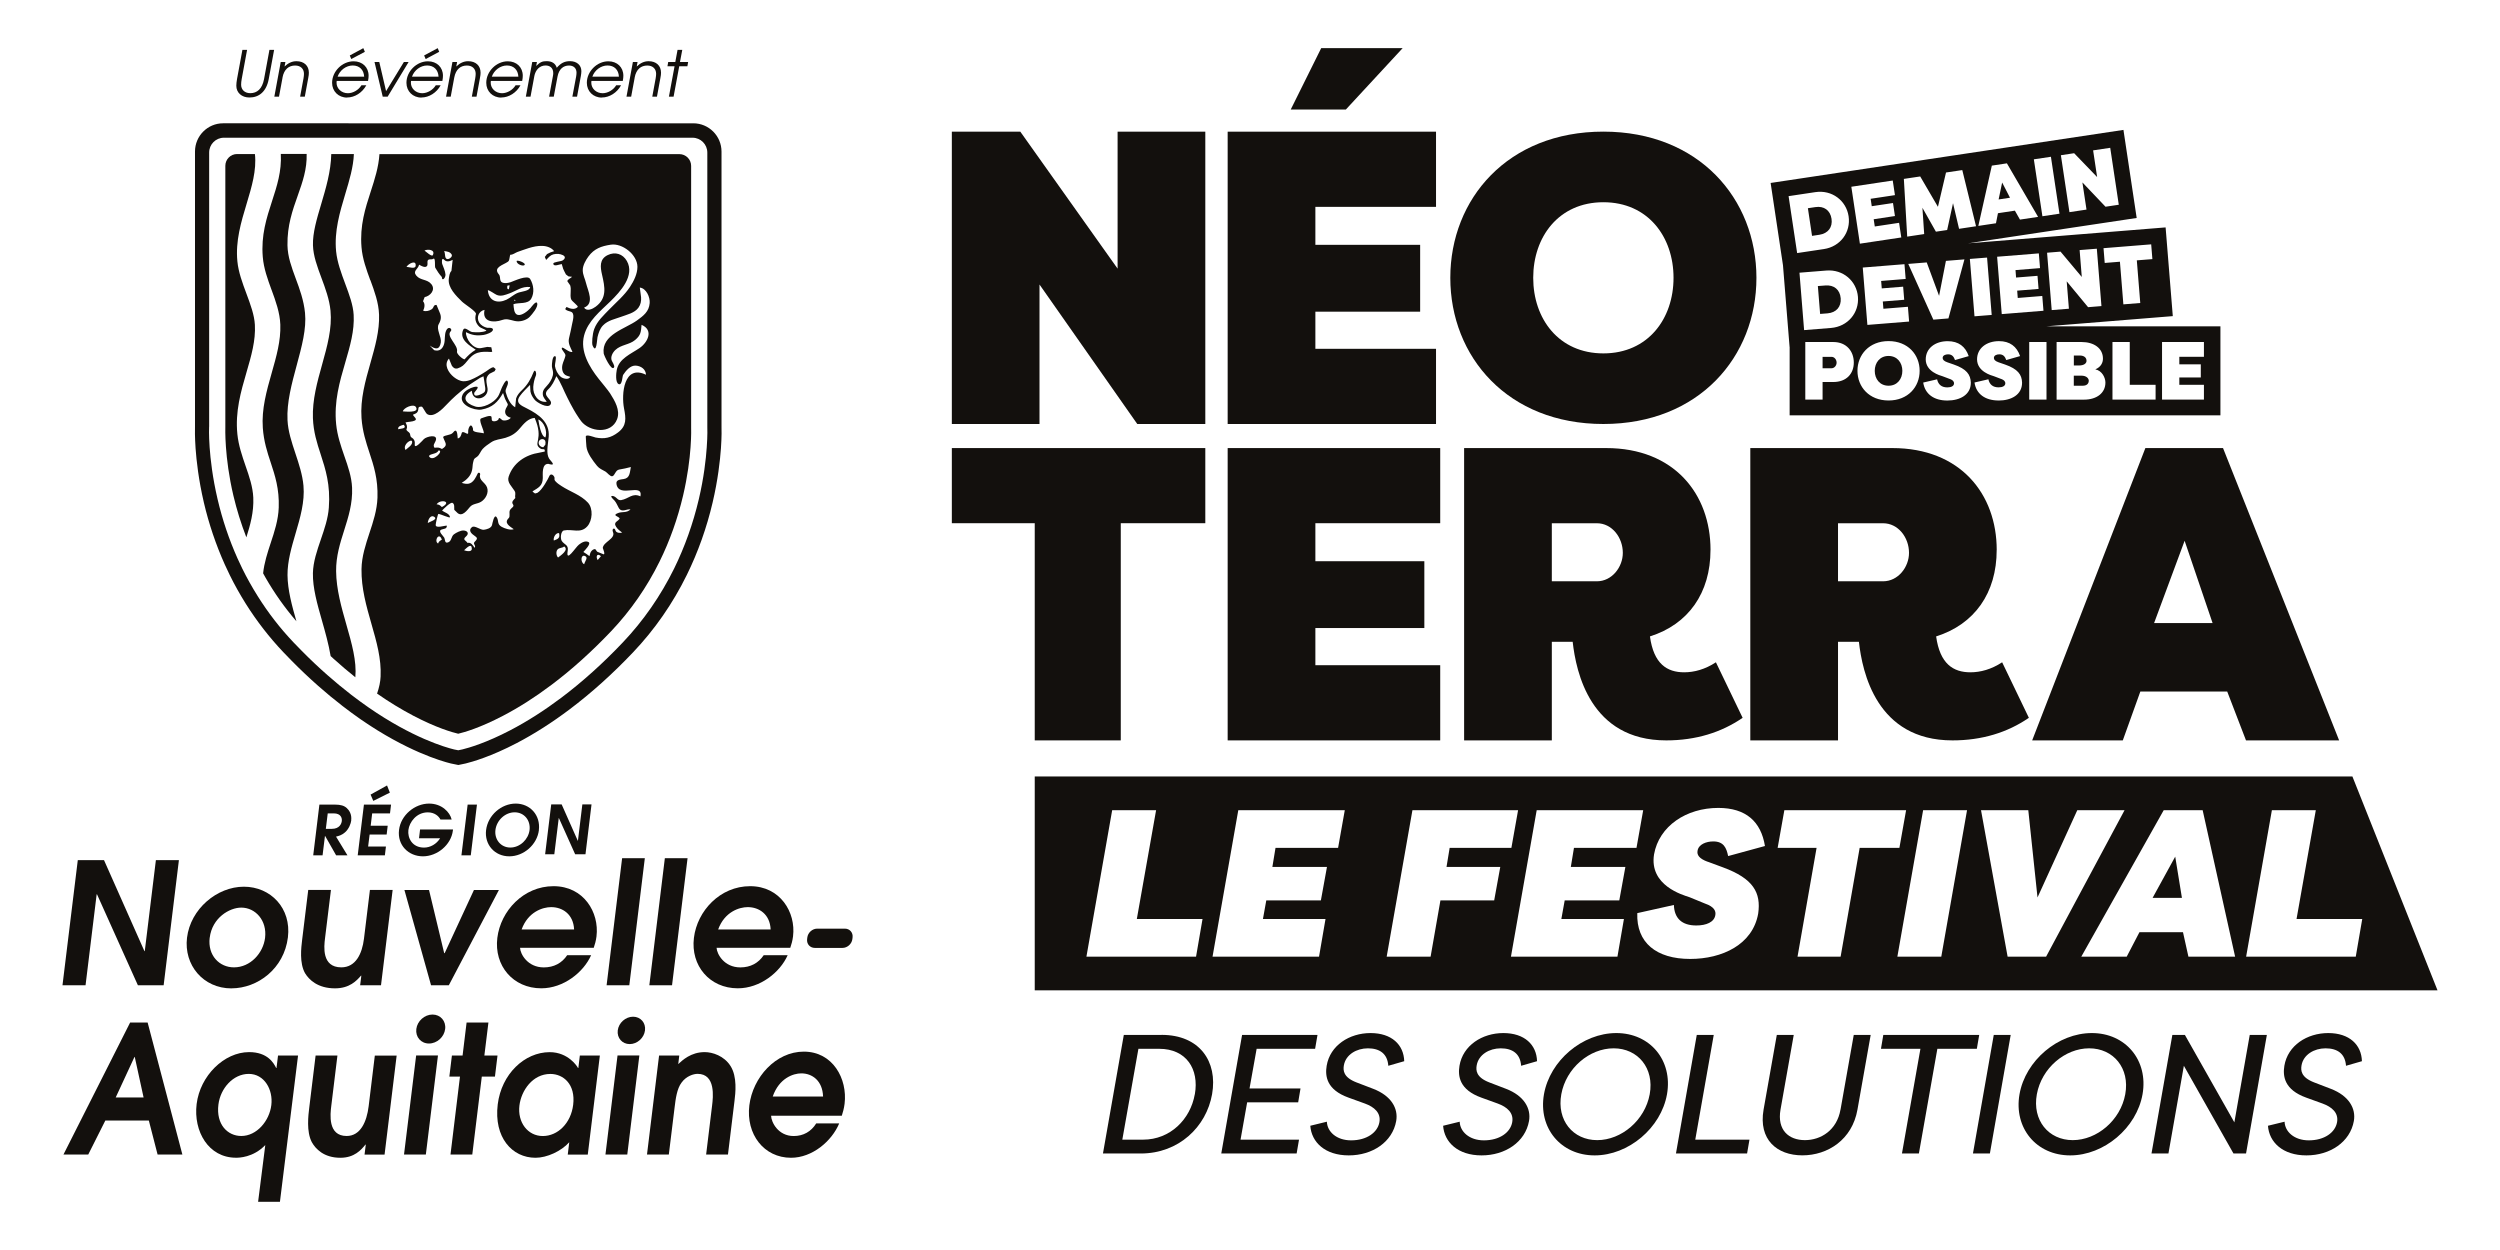 <?xml version="1.0" encoding="UTF-8"?>
<svg xmlns="http://www.w3.org/2000/svg" version="1.1" viewBox="0 0 566.93 283.46">
  <defs>
    <style>
      .cls-1 {
        fill: #13100d;
      }
    </style>
  </defs>
  <!-- Generator: Adobe Illustrator 28.7.1, SVG Export Plug-In . SVG Version: 1.2.0 Build 142)  -->
  <g>
    <g id="Calque_1">
      <g>
        <path class="cls-1" d="M415.33,80.92h-2.02v2.59h2.02c.67,0,1.16-.63,1.16-1.27,0-.69-.49-1.32-1.16-1.32Z"/>
        <path class="cls-1" d="M473.16,81.8c0-.71-.56-1.18-1.53-1.18h-1.34v2.26h1.16c1.18,0,1.72-.5,1.72-1.08Z"/>
        <path class="cls-1" d="M417.42,67.64c-.16-1.93-1.5-3.08-3.51-2.9l-1.67.13.51,6.32,1.67-.13c2.01-.16,3.15-1.51,3-3.42Z"/>
        <polygon class="cls-1" points="454.03 41.39 453.23 45.23 455.81 44.84 454.03 41.39"/>
        <path class="cls-1" d="M428.27,80.72c-1.99,0-3.13,1.55-3.13,3.38s1.14,3.37,3.13,3.37,3.13-1.55,3.13-3.37-1.14-3.38-3.13-3.38Z"/>
        <path class="cls-1" d="M473.68,86.37c0-.56-.52-1.18-1.68-1.18h-1.72v2.28h2.05c.97,0,1.34-.56,1.34-1.1Z"/>
        <path class="cls-1" d="M412.58,53.24c1.99-.3,3.04-1.72,2.76-3.62-.29-1.92-1.71-2.97-3.7-2.65l-1.66.25.94,6.27,1.66-.25Z"/>
        <path class="cls-1" d="M405.83,78.7h.01s0,15.49,0,15.49h97.69v-20.19h-39.43l28.63-2.31-1.63-20.12-44.82,3.61,38.26-5.75-3-19.97-80.01,12.03,2.8,18.66,1.5,18.55ZM490.29,77.56h9.5v3.36h-5.58v1.7h4.87v2.98h-4.87v1.66h5.58v3.36h-9.5v-13.06ZM479.05,77.56h3.92v9.7h5.86v3.36h-9.78v-13.06ZM466.37,77.56h5.67c2.82,0,4.85,1.42,4.85,3.77,0,.84-.39,1.87-1.73,2.43,1.55.3,2.29,1.92,2.29,2.99,0,2.35-1.92,3.88-4.88,3.88h-6.19v-13.06ZM487.83,55.41l.27,3.35-3.53.28.78,9.67-3.83.31-.78-9.67-3.45.28-.27-3.35,10.82-.87ZM467.27,57.06l4.82,5.75-.49-6.1,3.9-.31,1.05,13.01-3.03.25-4.85-5.86.5,6.21-3.9.31-1.05-13.01,3.05-.25ZM408.07,61.84l6.11-.49c3.79-.3,6.86,2.39,7.15,5.98.29,3.6-2.3,6.73-6.1,7.04l-6.11.49-1.05-13.01ZM415.74,86.63h-2.43v3.99h-3.92v-13.06h6.34c3.04,0,4.66,2.14,4.66,4.65s-1.64,4.42-4.66,4.42ZM428.27,90.82c-4.4,0-7.05-3.09-7.05-6.73s2.65-6.74,7.05-6.74,7.05,3.09,7.05,6.74-2.65,6.73-7.05,6.73ZM426.73,65.4l4.85-.39.24,2.97-4.85.39.13,1.65,5.56-.45.27,3.35-9.46.76-1.05-13.01,9.46-.76.27,3.35-5.56.45.14,1.69ZM432.73,59.85l4.2-.34,2.8,7.58,1.55-7.93,4.2-.34-3.63,13.39-3.42.28-5.69-12.64ZM453.22,90.82c-3.02,0-5.07-1.45-5.46-4.08l3.15-.73c.26,1.19,1.03,1.83,2.31,1.83.89,0,1.53-.3,1.53-.93,0-.32-.17-.73-1.1-1.03l-1.47-.56c-.64-.2-3.81-1.04-3.84-3.82,0-2.52,2.13-4.14,4.98-4.14,2.46,0,4.03,1.21,4.78,3.39l-3.14.9c-.26-.73-.63-1.3-1.57-1.3-.64,0-1.23.26-1.23.82,0,.37.26.71,1.06.99l1.45.5c2.91,1.01,3.83,2.28,3.88,4.12,0,2.78-2.5,4.05-5.33,4.05ZM464.09,90.62h-3.92v-13.06h3.92v13.06ZM462.35,57.46l.27,3.34-5.56.45.13,1.69,4.86-.39.24,2.97-4.85.39.13,1.66,5.56-.45.27,3.35-9.46.76-1.05-13.01,9.46-.76ZM450.61,58.41l1.05,13.01-3.9.31-1.05-13.01,3.9-.31ZM446.47,80.75l-3.13.9c-.26-.73-.64-1.3-1.57-1.3-.63,0-1.23.26-1.23.82,0,.37.26.71,1.06.99l1.45.5c2.91,1.01,3.82,2.28,3.88,4.12,0,2.78-2.5,4.05-5.33,4.05-3.02,0-5.07-1.45-5.47-4.08l3.15-.73c.26,1.19,1.03,1.83,2.31,1.83.89,0,1.53-.3,1.53-.93,0-.32-.17-.73-1.1-1.03l-1.48-.56c-.63-.2-3.81-1.04-3.84-3.82,0-2.52,2.13-4.14,4.98-4.14,2.46,0,4.03,1.21,4.77,3.39ZM470.36,34.75l5.21,5.4-.91-6.05,3.88-.58,1.94,12.91-3.01.45-5.24-5.51.93,6.16-3.87.58-1.94-12.91,3.03-.46ZM465.09,35.54l1.94,12.92-3.87.58-1.94-12.91,3.87-.58ZM451.68,37.56l3.43-.52,7.07,12.14-4.11.62-1.15-2.03-3.84.58-.45,2.28-4,.6,3.06-13.66ZM435.44,40l4.03,6.9,1.83-7.78,3.69-.55,3.12,12.74-3.85.58-1.37-5.81-1.33,6.08-2.55.38-3.06-5.42.4,5.96-3.85.58-.76-13.09,3.69-.55ZM429.22,40.93l.5,3.32-5.51.83.25,1.68,4.82-.72.44,2.95-4.82.73.25,1.64,5.51-.83.5,3.32-9.39,1.41-1.94-12.91,9.39-1.41ZM411.67,43.57c3.76-.57,7.01,1.91,7.54,5.47.54,3.58-1.84,6.88-5.6,7.44l-6.07.91-1.94-12.91,6.07-.91Z"/>
        <polygon class="cls-1" points="235.73 64.52 257.9 96.15 273.33 96.15 273.33 29.86 253.44 29.86 253.44 60.92 231.38 29.86 215.85 29.86 215.85 96.15 235.73 96.15 235.73 64.52"/>
        <polygon class="cls-1" points="318.08 10.92 299.61 10.92 292.7 24.84 305.2 24.84 318.08 10.92"/>
        <polygon class="cls-1" points="325.65 79.1 298.29 79.1 298.29 70.68 322.05 70.68 322.05 55.52 298.29 55.52 298.29 46.91 325.65 46.91 325.65 29.86 278.4 29.86 278.4 96.15 325.65 96.15 325.65 79.1"/>
        <path class="cls-1" d="M363.6,96.15c21.67,0,34.71-15.24,34.71-33.15s-13.04-33.15-34.71-33.15-34.71,15.24-34.71,33.15,13.04,33.15,34.71,33.15ZM363.6,45.86c10.13,0,15.91,7.86,15.91,17.14s-5.78,17.14-15.91,17.14-15.91-7.86-15.91-17.14,5.78-17.14,15.91-17.14Z"/>
        <polygon class="cls-1" points="254.16 167.9 254.16 118.65 273.33 118.65 273.33 101.61 215.85 101.61 215.85 118.65 234.65 118.65 234.65 167.9 254.16 167.9"/>
        <polygon class="cls-1" points="326.6 118.65 326.6 101.61 278.4 101.61 278.4 167.9 326.6 167.9 326.6 150.85 298.29 150.85 298.29 142.42 323 142.42 323 127.27 298.29 127.27 298.29 118.65 326.6 118.65"/>
        <path class="cls-1" d="M387.9,124.72c0-12.69-8.24-23.11-23.68-23.11h-32.2v66.29h19.89v-22.35h4.73c.76,6.82,3.98,22.35,21.21,22.35,6.72,0,12.5-1.8,17.33-5.12l-6.06-12.59c-2.46,1.61-4.92,2.27-7.2,2.27-3.88,0-6.91-1.9-7.76-8.14,8.71-2.75,13.73-9.85,13.73-19.6ZM362.14,131.82h-10.23v-13.16h10.23c3.41,0,5.87,3.22,5.87,6.72,0,3.22-2.47,6.44-5.87,6.44Z"/>
        <path class="cls-1" d="M452.8,124.72c0-12.69-8.24-23.11-23.68-23.11h-32.2v66.29h19.89v-22.35h4.74c.76,6.82,3.98,22.35,21.21,22.35,6.72,0,12.5-1.8,17.33-5.12l-6.06-12.59c-2.46,1.61-4.92,2.27-7.2,2.27-3.88,0-6.91-1.9-7.77-8.14,8.71-2.75,13.73-9.85,13.73-19.6ZM427.04,131.82h-10.23v-13.16h10.23c3.41,0,5.87,3.22,5.87,6.72,0,3.22-2.47,6.44-5.87,6.44Z"/>
        <path class="cls-1" d="M460.84,167.9h20.55l3.98-11.08h19.7l4.26,11.08h21.12l-26.33-66.29h-17.61l-25.67,66.29ZM495.41,122.63l6.34,18.66h-13.26l6.92-18.66Z"/>
        <polygon class="cls-1" points="488.15 203.61 494.8 203.61 493.28 194.26 488.15 203.61"/>
        <path class="cls-1" d="M533.46,176.08H234.65v48.5h318.11l-19.3-48.5ZM271.23,216.94h-24.86l5.84-33.21h9.96l-4.37,24.67h14.9l-1.47,8.54ZM303.44,192.27h-14.19l-.71,4.32h12.38l-1.38,7.59h-12.38l-.76,4.22h14.19l-1.47,8.54h-24.15l5.84-33.21h24.15l-1.52,8.54ZM338.84,204.18h-12.19l-2.23,12.76h-9.96l5.84-33.21h23.96l-1.52,8.54h-14l-.71,4.32h12.19l-1.38,7.59ZM368.59,196.59l-1.38,7.59h-12.38l-.76,4.22h14.19l-1.47,8.54h-24.15l5.84-33.21h24.15l-1.52,8.54h-14.18l-.71,4.32h12.38ZM387.23,195.4l3.46,1.28c6.98,2.56,8.68,5.79,8.02,10.48-1.23,7.07-8.21,10.3-15.42,10.3-7.69,0-12.24-3.7-12-10.39l8.3-1.85c.1,3.03,1.81,4.65,5.08,4.65,2.28,0,4.08-.76,4.32-2.37.14-.81-.14-1.85-2.37-2.61l-3.46-1.42c-1.57-.52-9.2-2.66-8.07-9.73,1.14-6.41,7.31-10.53,14.57-10.53,6.26,0,9.68,3.09,10.58,8.64l-8.35,2.28c-.38-1.85-1-3.32-3.37-3.32-1.61,0-3.32.66-3.56,2.09-.19.95.33,1.8,2.28,2.52ZM417.41,216.94h-9.78l4.32-24.67h-8.83l1.52-8.54h27.61l-1.52,8.54h-9.01l-4.32,24.67ZM440.23,216.94h-9.96l5.84-33.21h9.96l-5.84,33.21ZM455.27,216.94l-6.03-33.21h10.72l2.09,19.79,9.02-19.79h10.72l-17.79,33.21h-8.73ZM496.27,216.94l-1.23-5.55h-9.87l-2.89,5.55h-10.3l18.69-33.21h8.83l7.36,33.21h-10.58ZM509.36,216.94l5.84-33.21h9.96l-4.37,24.67h14.9l-1.47,8.54h-24.86Z"/>
        <polygon class="cls-1" points="447.41 261.58 451.25 261.58 455.97 234.69 452.13 234.69 447.41 261.58"/>
        <path class="cls-1" d="M474.38,234.27c-7.69,0-15.06,6.22-16.41,13.87-1.34,7.65,3.81,13.87,11.49,13.87s15.06-6.22,16.41-13.87c1.34-7.65-3.81-13.87-11.49-13.87ZM481.95,248.14c-1.08,5.92-6.42,10.41-11.91,10.41s-9.22-4.5-8.14-10.41c1.08-5.92,6.38-10.41,11.87-10.41s9.26,4.5,8.18,10.41Z"/>
        <polygon class="cls-1" points="448.83 234.69 427.08 234.69 426.55 237.84 435.5 237.84 431.31 261.58 435.15 261.58 439.34 237.84 448.29 237.84 448.83 234.69"/>
        <path class="cls-1" d="M527.36,237.73c2.76,0,4.46,1.27,4.65,3.96l3.61-1.04c-.11-3.73-2.84-6.38-7.64-6.38s-9.18,2.8-9.95,7.42c-.38,2.34-.04,5.42,4.95,7.22l3.73,1.35c2.11.77,3.65,2.11,3.27,4.23-.42,2.34-2.88,4.11-6.41,4.11-3.34,0-5.42-2-5.49-4.23l-3.77.92c.27,3.73,3.34,6.72,8.72,6.72s9.91-3.03,10.76-7.8c.5-2.84-1.12-5.72-5.23-7.3l-3.8-1.46c-2.96-1.15-3.03-2.69-2.84-3.84.42-2.46,2.88-3.88,5.45-3.88Z"/>
        <polygon class="cls-1" points="506.69 254.52 495.47 234.69 492.63 234.69 487.9 261.58 491.74 261.58 495.24 241.69 506.49 261.58 509.34 261.58 514.06 234.69 510.18 234.69 506.69 254.52"/>
        <path class="cls-1" d="M417.37,251.63c-.81,4.65-4.42,6.92-8.07,6.92s-6.34-2.27-5.53-6.92l3-16.94h-3.84l-3,16.94c-1.19,6.8,3.03,10.37,8.8,10.37s11.3-3.57,12.49-10.37l3-16.94h-3.84l-3,16.94Z"/>
        <path class="cls-1" d="M340.3,237.73c2.76,0,4.46,1.27,4.65,3.96l3.61-1.04c-.11-3.73-2.84-6.38-7.64-6.38s-9.18,2.8-9.95,7.42c-.38,2.34-.04,5.42,4.96,7.22l3.73,1.35c2.11.77,3.65,2.11,3.27,4.23-.42,2.34-2.88,4.11-6.42,4.11-3.34,0-5.42-2-5.49-4.23l-3.76.92c.27,3.73,3.34,6.72,8.72,6.72s9.91-3.03,10.76-7.8c.5-2.84-1.11-5.72-5.22-7.3l-3.81-1.46c-2.96-1.15-3.03-2.69-2.84-3.84.42-2.46,2.88-3.88,5.46-3.88Z"/>
        <polygon class="cls-1" points="388.63 234.69 384.78 234.69 380.06 261.58 396.19 261.58 396.73 258.44 384.44 258.44 388.63 234.69"/>
        <polygon class="cls-1" points="294.39 249.98 294.92 246.83 283.36 246.83 284.97 237.84 298.23 237.84 298.77 234.69 281.67 234.69 276.95 261.58 294.04 261.58 294.58 258.44 281.32 258.44 282.82 249.98 294.39 249.98"/>
        <path class="cls-1" d="M310.18,237.73c2.76,0,4.46,1.27,4.65,3.96l3.61-1.04c-.11-3.73-2.84-6.38-7.64-6.38s-9.18,2.8-9.95,7.42c-.38,2.34-.04,5.42,4.96,7.22l3.73,1.35c2.11.77,3.65,2.11,3.27,4.23-.42,2.34-2.88,4.11-6.42,4.11-3.34,0-5.42-2-5.49-4.23l-3.76.92c.27,3.73,3.34,6.72,8.72,6.72s9.91-3.03,10.76-7.8c.5-2.84-1.11-5.72-5.22-7.3l-3.81-1.46c-2.96-1.15-3.03-2.69-2.84-3.84.42-2.46,2.88-3.88,5.46-3.88Z"/>
        <path class="cls-1" d="M263.42,234.69h-8.57l-4.73,26.89h8.57c8.61,0,14.87-6.03,16.18-13.45,1.3-7.42-2.84-13.45-11.45-13.45ZM270.95,248.14c-1,5.69-5.57,10.3-11.72,10.3h-4.72l3.65-20.6h4.73c6.14,0,9.07,4.61,8.07,10.3Z"/>
        <path class="cls-1" d="M366.54,234.27c-7.68,0-15.06,6.22-16.41,13.87-1.34,7.65,3.81,13.87,11.49,13.87s15.06-6.22,16.41-13.87c1.34-7.65-3.81-13.87-11.49-13.87ZM374.11,248.14c-1.08,5.92-6.42,10.41-11.91,10.41s-9.22-4.5-8.14-10.41c1.08-5.92,6.38-10.41,11.87-10.41s9.26,4.5,8.18,10.41Z"/>
      </g>
      <g>
        <path class="cls-1" d="M79.64,186.02c.16-1.32-.42-2.25-1.01-2.78-.58-.53-1.37-.78-2.69-.78h-3.51l-1.4,11.5h2.12l.54-4.4h.03l2.5,4.4h2.57l-2.59-4.24c.59-.14,1.26-.3,2.02-.95.92-.8,1.34-1.99,1.44-2.75ZM75.25,187.96h-1.36l.43-3.51h1.36c1.66,0,1.91,1.1,1.83,1.74-.07.6-.51,1.77-2.26,1.77Z"/>
        <polygon class="cls-1" points="87.77 178.12 84.04 180.19 84.65 181.62 88.41 179.75 87.77 178.12"/>
        <polygon class="cls-1" points="88.44 184.45 88.68 182.46 82.53 182.46 81.12 193.96 87.28 193.96 87.52 191.97 83.48 191.97 83.82 189.25 87.68 189.25 87.92 187.26 84.06 187.26 84.4 184.45 88.44 184.45"/>
        <path class="cls-1" d="M95.92,194.19c3.2,0,6.37-2.56,6.78-5.84l.03-.25h-7.47l-.24,1.99h4.79c-.83,1.34-2.24,2.12-3.65,2.12-2.72,0-3.76-2.22-3.55-3.98.22-1.8,1.84-4.01,4.41-4.01,1.52,0,2.47.85,2.86,1.62h2.54c-.38-1.65-2.23-3.61-5.11-3.61-3.23,0-6.41,2.59-6.82,5.98-.42,3.45,2.15,5.98,5.42,5.98Z"/>
        <polygon class="cls-1" points="106.76 193.96 108.16 182.46 106.05 182.46 104.64 193.96 106.76 193.96"/>
        <path class="cls-1" d="M122.2,188.24c.41-3.4-2.01-6.01-5.25-6.01s-6.3,2.61-6.72,6.01c-.4,3.3,1.96,5.95,5.26,5.95s6.32-2.66,6.72-5.95ZM115.73,192.2c-2.18,0-3.64-1.85-3.38-3.98.27-2.21,2.21-4.01,4.36-4.01s3.64,1.8,3.38,4.01c-.26,2.13-2.17,3.98-4.36,3.98Z"/>
        <polygon class="cls-1" points="126.71 185.51 126.74 185.51 130.43 193.73 132.77 193.73 134.14 182.42 132.06 182.42 131.06 190.65 131.02 190.65 127.37 182.42 125 182.42 123.62 193.73 125.7 193.73 126.71 185.51"/>
        <polygon class="cls-1" points="21.92 202.81 22 202.81 31.27 223.43 37.11 223.43 40.57 195.06 35.35 195.06 32.83 215.69 32.75 215.69 23.59 195.06 17.64 195.06 14.17 223.43 19.4 223.43 21.92 202.81"/>
        <path class="cls-1" d="M52.48,224.13c5.97,0,11.94-4.48,12.81-11.56.81-6.62-3.91-11.49-9.99-11.49s-12.09,5.03-12.89,11.57c-.75,6.19,3.68,11.49,10.07,11.49ZM47.56,212.64c.55-4.51,4.47-6.82,7.15-6.82,3.22,0,5.88,2.92,5.4,6.86-.42,3.43-3.3,6.69-7.06,6.69-3.25,0-5.99-2.65-5.5-6.74Z"/>
        <path class="cls-1" d="M75.97,224.13c3.29,0,4.9-1.72,5.89-2.88h.08l-.27,2.18h4.73l2.64-21.62h-5.15l-1.35,11.06c-.42,3.43-1.88,6.5-5.14,6.5-4.5,0-3.91-4.79-3.7-6.54l1.35-11.02h-5.15l-1.38,11.29c-.22,1.8-.65,5.3.66,7.6.9,1.48,2.88,3.43,6.79,3.43Z"/>
        <polygon class="cls-1" points="107.48 201.82 100.84 216.15 100.73 216.15 97.29 201.82 91.71 201.82 97.75 223.43 101.78 223.43 113.14 201.82 107.48 201.82"/>
        <path class="cls-1" d="M135.27,212.33c.66-5.45-2.92-11.37-9.74-11.37s-12,5.61-12.75,11.72c-.77,6.3,3.56,11.44,9.96,11.44,5.04,0,9.59-3.62,11.31-7.51h-5.43c-1.19,1.79-3.01,2.77-5.3,2.77-3.68,0-5.33-3.04-5.39-4.44h16.71c.24-.7.51-1.6.63-2.61ZM118.29,210.77c1.46-4.01,4.8-5.06,6.7-5.06,2.56,0,5.04,1.6,5.2,5.06h-11.9Z"/>
        <polygon class="cls-1" points="137.56 223.43 142.71 223.43 146.23 194.61 141.08 194.61 137.56 223.43"/>
        <polygon class="cls-1" points="147.25 223.43 152.4 223.43 155.92 194.61 150.77 194.61 147.25 223.43"/>
        <path class="cls-1" d="M178.62,216.61h-5.43c-1.19,1.79-3.01,2.77-5.3,2.77-3.68,0-5.32-3.04-5.39-4.44h16.71c.24-.7.51-1.6.63-2.61.67-5.45-2.91-11.37-9.73-11.37s-12.01,5.61-12.75,11.72c-.77,6.3,3.56,11.44,9.96,11.44,5.04,0,9.59-3.62,11.3-7.51ZM169.57,205.71c2.55,0,5.04,1.6,5.19,5.06h-11.9c1.46-4.01,4.8-5.06,6.71-5.06Z"/>
        <path class="cls-1" d="M143.57,230.56c-1.71,0-3.27,1.39-3.48,3.1-.21,1.72,1.01,3.11,2.71,3.11s3.26-1.39,3.47-3.11c.21-1.72-1.01-3.1-2.71-3.1Z"/>
        <path class="cls-1" d="M29.51,231.88l-15.12,29.94h5.62l3.88-7.72h9.86l1.99,7.72h5.62l-7.88-29.94h-3.98ZM26.24,248.87l4.25-9.18h.07l2,9.18h-6.33Z"/>
        <path class="cls-1" d="M62.7,242.2h-.07c-.56-1.14-1.94-3.61-6.14-3.61-5.65,0-11.11,5.34-11.9,11.78-.75,6.19,2.68,12.17,8.93,12.17.59,0,3.87,0,6.64-2.87l-1.63,12.87h4.95l4.11-33.18h-4.54l-.35,2.84ZM61.53,250.61c-.44,3.6-3.31,7-6.81,7-3.09,0-5.75-2.59-5.19-7.12.45-3.69,3.35-6.96,6.88-6.96s5.55,3.56,5.12,7.08Z"/>
        <path class="cls-1" d="M83.6,250.86c-.43,3.55-1.87,6.75-4.99,6.75-4.32,0-3.71-4.97-3.49-6.79l1.4-11.45h-4.95l-1.43,11.73c-.23,1.86-.68,5.5.56,7.89.85,1.54,2.73,3.56,6.49,3.56,3.16,0,4.72-1.78,5.68-2.99h.08l-.28,2.27h4.54l2.74-22.45h-4.95l-1.4,11.49Z"/>
        <polygon class="cls-1" points="109.84 239.37 110.76 231.88 105.81 231.88 104.9 239.37 102.48 239.37 101.9 244.14 104.31 244.14 102.16 261.82 107.1 261.82 109.26 244.14 112.24 244.14 112.82 239.37 109.84 239.37"/>
        <path class="cls-1" d="M131.15,242.2h-.08c-.11-.32-2.2-3.6-6.41-3.6-5.73,0-10.95,4.98-11.79,11.85-.91,7.48,3.25,12.1,8.57,12.1,2.61,0,5.84-1.5,7.65-3.52l-.34,2.8h4.54l2.74-22.46h-4.54l-.34,2.84ZM129.98,250.54c-.51,4.16-3.47,7.08-6.89,7.08s-5.76-3.11-5.3-6.92c.41-3.36,2.96-7.16,7.02-7.16,2.94,0,5.74,2.34,5.17,7Z"/>
        <path class="cls-1" d="M159.8,238.59c-3.13,0-5.06,1.86-5.99,2.71l.23-1.94h-4.58l-2.74,22.45h4.95l1.31-10.68c.23-1.9.52-4.25,1.58-5.63,1.08-1.5,2.74-1.98,3.63-1.98,4.16,0,3.52,5.34,3.29,7.2l-1.35,11.09h4.95l1.48-12.13c.21-1.74.68-5.51-.92-7.97-1.44-2.26-4.05-3.12-5.83-3.12Z"/>
        <path class="cls-1" d="M182.28,238.48c-6.36,0-11.57,5.83-12.35,12.18-.8,6.55,3.31,11.89,9.45,11.89,4.83,0,9.24-3.76,10.93-7.8h-5.21c-1.15,1.86-2.92,2.87-5.11,2.87-3.54,0-5.09-3.15-5.13-4.61h16.04c.24-.73.5-1.66.63-2.71.69-5.67-2.68-11.82-9.24-11.82ZM175.23,248.67c1.44-4.17,4.66-5.26,6.49-5.26,2.46,0,4.82,1.66,4.93,5.26h-11.42Z"/>
        <polygon class="cls-1" points="91.62 261.81 96.57 261.81 99.32 239.35 94.37 239.35 91.62 261.81"/>
        <path class="cls-1" d="M98.08,230.07c-1.8,0-3.45,1.47-3.67,3.28-.22,1.82,1.06,3.29,2.87,3.29s3.45-1.47,3.67-3.29c.22-1.82-1.07-3.28-2.87-3.28Z"/>
        <polygon class="cls-1" points="137.3 261.81 142.25 261.81 144.99 239.35 140.04 239.35 137.3 261.81"/>
        <path class="cls-1" d="M191.59,210.59h-6.27c-1.1,0-2.1.9-2.24,1.99l-.05.4c-.13,1.09.65,1.98,1.75,1.98h6.27c1.1,0,2.1-.89,2.24-1.98l.05-.4c.14-1.09-.65-1.99-1.74-1.99Z"/>
        <path class="cls-1" d="M46.22,113.92c1.14,4.87,2.74,9.6,4.75,14.08.37.8.74,1.6,1.12,2.38,1.09,2.22,2.33,4.43,3.66,6.55,2.48,3.94,5.34,7.63,8.5,10.96.63.66,1.25,1.3,1.87,1.93,1.99,2.02,4.03,3.95,6.05,5.73,1.79,1.58,3.64,3.11,5.49,4.54,1.38,1.07,2.78,2.09,4.14,3.04,10.35,7.16,18.26,9.47,20.43,10l1.71.35,1.67-.35c1.54-.38,5.76-1.58,11.57-4.62,3.98-2.08,8.03-4.66,12.02-7.67,4.9-3.69,9.74-8.04,14.39-12.94,4.88-5.14,8.97-11.03,12.16-17.52,2.54-5.16,4.51-10.7,5.86-16.46,1.2-5.1,1.68-9.48,1.88-12.25.19-2.7.15-4.43.13-4.93v-62.36c0-3.54-2.87-6.42-6.39-6.42H50.59c-3.51,0-6.37,2.87-6.37,6.4v62.37c-.02.56-.05,2.29.13,4.93.2,2.78.68,7.15,1.87,12.25ZM47.43,96.78v-62.19c0-1.85,1.5-3.36,3.34-3.36h106.28c1.85,0,3.35,1.51,3.35,3.37v62.21c.01.22.07,1.89-.13,4.64-.18,2.65-.64,6.83-1.79,11.73-1.3,5.52-3.18,10.81-5.61,15.76-3.05,6.18-6.95,11.81-11.6,16.71-4.51,4.76-9.21,8.98-13.96,12.56-3.85,2.9-7.74,5.38-11.57,7.38-5.51,2.88-9.43,4-10.86,4.35l-.96.2-.95-.19c-2.06-.5-9.5-2.67-19.4-9.53-1.32-.92-2.67-1.9-4-2.93-1.79-1.39-3.59-2.87-5.32-4.4-1.96-1.72-3.94-3.59-5.88-5.56-.6-.61-1.21-1.23-1.82-1.87-3.01-3.17-5.74-6.69-8.1-10.46-1.27-2.02-2.45-4.12-3.5-6.25-.36-.75-.72-1.51-1.07-2.28-1.92-4.28-3.45-8.81-4.54-13.48-1.15-4.9-1.61-9.08-1.8-11.73-.2-2.88-.13-4.61-.12-4.68Z"/>
        <path class="cls-1" d="M72.76,122.33c-.86,2.51-1.75,5.1-1.8,7.64-.06,3.36.97,6.97,2.06,10.79.74,2.6,1.5,5.29,1.96,8.02l.62.57c1.63,1.47,3.3,2.9,4.98,4.24.33-3.67-.81-7.67-2.02-11.89-1.13-3.96-2.3-8.05-2.34-12.19-.03-3.39.91-6.37,1.83-9.26.95-3,1.94-6.11,1.79-9.65-.1-2.45-.9-4.75-1.75-7.18-.79-2.28-1.6-4.63-1.86-7.21-.52-5.13.79-9.66,2.07-14.03,1.08-3.71,2.1-7.21,1.9-10.77-.12-2.25-1-4.59-1.92-7.07-.89-2.39-1.81-4.86-2.06-7.33-.45-4.6.84-8.89,2.08-13.04.94-3.13,1.83-6.09,1.95-9.04h-5.13c-.08,3.95-1.21,7.72-2.29,11.37-1,3.35-1.94,6.52-1.86,9.31.07,2.43.97,4.84,1.92,7.4.89,2.39,1.81,4.87,2.06,7.45.38,3.99-.73,7.99-1.91,12.22-1.1,3.94-2.23,8.01-2.08,12.13.12,3.15.91,5.62,1.76,8.22,1.1,3.39,2.24,6.88,1.85,12.1-.18,2.45-1.01,4.87-1.82,7.22Z"/>
        <path class="cls-1" d="M61.59,65.75c.93,2.53,1.88,5.15,1.98,7.87.13,3.65-.89,7.21-1.96,10.97-1.14,4.02-2.32,8.17-2.01,12.45.22,3.07,1.01,5.5,1.79,7.85.97,2.93,1.97,5.96,1.82,10.21-.1,2.82-.97,5.47-1.82,8.03-.73,2.22-1.48,4.51-1.72,6.88l.11.2.45.81c2.02,3.51,4.36,6.82,6.99,9.87-1.01-3.51-1.99-7.1-2.02-10.48-.02-3.15.92-6.35,1.83-9.45,1.04-3.53,2.11-7.17,1.79-10.8-.22-2.5-1.04-4.96-1.83-7.34-.86-2.59-1.67-5.03-1.79-7.54-.2-4.02.96-8.29,2.08-12.43,1.15-4.26,2.25-8.29,1.89-11.89h0c-.29-2.89-1.21-5.39-2.11-7.81-.94-2.55-1.83-4.95-1.87-7.54-.07-4.48,1.15-7.93,2.34-11.28,1.09-3.08,2.11-5.98,2.01-9.42h-5.86c.21,3.93-.86,7.24-2,10.74-1.23,3.79-2.5,7.71-2.09,12.62.21,2.61,1.12,5.08,1.99,7.47Z"/>
        <path class="cls-1" d="M55.87,121.85c.88-2.8,1.71-5.71,1.57-8.99-.11-2.45-.9-4.76-1.75-7.2-.78-2.28-1.6-4.63-1.86-7.21-.52-5.13.8-9.65,2.07-14.02,1.08-3.71,2.1-7.21,1.9-10.77-.12-2.25-1-4.6-1.92-7.08-.89-2.39-1.81-4.85-2.05-7.32-.45-4.59.84-8.88,2.09-13.03,1.18-3.92,2.29-7.62,1.89-11.3h-4.05c-1.47,0-2.66,1.2-2.66,2.67v59.27c0,.08-.25,6.69,1.83,15.53.75,3.18,1.74,6.36,2.94,9.46Z"/>
        <path class="cls-1" d="M83.98,63.5c.93,2.53,1.89,5.14,1.98,7.87.12,3.64-.89,7.2-1.96,10.97-1.14,4.01-2.32,8.17-2.02,12.45.22,3.06,1.02,5.49,1.79,7.84.97,2.94,1.97,5.97,1.83,10.23-.1,2.83-.97,5.47-1.82,8.02-.86,2.62-1.76,5.32-1.8,8.19-.06,4.34,1.11,8.42,2.24,12.37,1.17,4.08,2.28,7.93,2.09,11.98-.05,1.2-.32,2.47-.8,3.87,2.74,1.91,5.51,3.59,8.21,5.01,5.25,2.75,8.83,3.77,10.19,4.09,1.36-.32,4.9-1.32,10.14-4.06,3.65-1.9,7.37-4.28,11.06-7.06,4.59-3.45,9.13-7.55,13.5-12.15,4.4-4.64,8.09-9.96,10.97-15.8,2.31-4.68,4.1-9.72,5.33-14.96,2.06-8.79,1.83-15.15,1.82-15.41v-59.33c0-1.47-1.19-2.67-2.66-2.67h-68.02c-.2,3-1.07,5.67-1.98,8.49-1.23,3.79-2.5,7.71-2.09,12.63.21,2.61,1.12,5.08,1.99,7.47ZM91.96,102.05l-.04-.09c-.62-1.15,1.4-2.54,1.54-1.85.16.82-1.03,1.48-1.5,1.93ZM94.06,100.67c.09-.64-.19-1.16-.73-1.46-.36-.22-.23-.58-.41-.96-.18-.32-.92-.6-.73-.96.27-.53,0-1.03-.23-1.5.64-.16,1.56-.13,2.14-.43.62-.34-.31-.88-.46-1.31.34-.19.79-.25,1.02-.62.45-.74-.14-1.24.96-1.22.27,0,.87,1.47,1.27,1.71,1.48.9,3.54-1.26,4.37-2.15.68-.72,1.39-1.42,2.13-2.08.96-.86,1.97-1.67,3.03-2.41.79-.56,1.64-1.04,2.44-1.59l.78-.36c.16.69.2,1.42.32,2.12.08.46.23,1.16-.17,1.53-.34.32-2.5,1.42-2.24.1.04-.21,1.55-1.56.25-1.38l-.25.05h-.04c-.93.23-2.14.88-2.57,1.69-1.2,2.29,2.59,3.73,4.24,3.44,2.48-.45,3.72-1.67,4.9-3.76.21.64.39,1.29.73,1.88.56.98.38.7-.07,1.62-.51,1.07.05,1.87,1.09,2.1-.29.53-1.39.78-1.91.56-.11-.05-.77-.81-.84-.31-.06.42-.76.6-1.08.57-.69-.04-.42-.57-.54-.99-.15-.6-1.97.23-2.29.31-.87.21.71,2.82.53,3.4h-.06c-.57-.2-2.51-.15-2.38-.86.07-.29-.34-1.27-.71-.78-.32.43-.41.95-.38,1.48.06.88-1.26-.74-1.49.18-.1.43-.33,1.09-.88,1.14-.09-.88-.11-2.59-1.11-1.27-.45.59-2.34.56-2.18,1.04.45,1.32,1.18,1.75-.28,2.63-.7-.38-.92-.35-1.7-.28-.42-.61.05-1.01.26-1.55.66-1.67-2.09-1.02-2.69-.39-.07.07-2.24,2.59-2.04,1.09ZM100.2,114.99c-.32-.36-.69-.62-1.19-.62.82-1.27,3.66-.66,1.19.62ZM97.27,103.42c.32-.62,1.78-.37,2.19-1.28,1.33-.01-1.45,2.89-2.19,1.28ZM97.01,118.6c.03-.66.59-1.99,1.5-1.37.83.58-1.12,1.11-1.5,1.37ZM99.35,123.26c-1.04-.57.25-2.75.85-.87-.37.19-.74.42-.85.87ZM105.24,124.78c.4-.32,1.77-1.9,1.75-.29-.02.79-1.41.44-1.75.29ZM116.68,111.31c.38.62.02.98.18,1.63-.3.34-.95.85-.57,1.37.47.65-.32.73-.67,1.42-.23.51.13,1.39-.26,1.76-1.16,1.12.24,1.86,1.14,2.51-.74.31-2.08-.16-2.74-.53-1.1-.63-.6-1.36-1.11-2.14-.61-.95-1,1.5-1.08,1.76-.21.71-1.24.97-1.87,1.05-.75.08-2.04-1.05-2.64-.62-.69.5-.51,1.11.09,1.63.91.76,1.47.76.48,1.73-.49.46.43.88-.02,1.35h0c-.33-.53-.82-1.33-1.6-1.11-.27-.55-1.27-.67-.33-1.47.75-.65.37-1.29-.55-1.35-.65-.04-1.68.49-2.19.87-.64.47-.51,1.48-1.25,1.79-.9.39-.7-.54-.96-1.05-.21-.39-1.5-1.46-.64-1.81.54-.23,1.27-.09,1.24-.9-.52-.04-2.52.69-2.53-.16,0-.37.48-2.51.62-2.5.5.02,2.72,1.1,2.63.7-.19-.83-1.23-1-1.8-1.47.27-.29,1.91-2,2.38-1.72.53.3.32,1.1.39,1.57l.75.73c1.08.9,2.19-.68,2.79-1.38.69-.8,1.69-.66,2.54-1.19,1.04-.64,1.8-2.06,1.34-3.27-.45-1.18-1.9-1.58-1.57-2.88.1-.36-.33-.62-.54-.26-.23.46-.45.94-.74,1.35-.8,1.13-1.69,1.17-2.89.78,1.09-.67,2.07-1.57,2.35-2.9.14-.59.09-1.19.25-1.79.23-.86.12-.69.86-1.22.59-.42.79-1.23,1.27-1.76.55-.6,1.23-1.05,1.91-1.51,1.02-.7,2.15-.69,3.29-1.04,1.33-.41,2.3-1.01,3.22-2.1.9-1.07,1.93-2.33,3.4-2.41,2.16,4.99-.52,5.7,1.27,6.93.58.4,1.09-.19,1.01.7l-1.16.24c-3.27.5-5.99,2.34-7.03,5.47-.42,1.28.76,2.24,1.32,3.17ZM123.21,101.43c-.61-.05-1.11-.48-1.05-1.13.07-.68.86-.89,1.28-.58l.19.22v.03s.08.3.08.3l-.04.57h0s-.47.59-.47.59ZM123.67,99.2c-1.02-.3-1.42-3.02-1.6-4.07,1.33.51,2.15,2.77,1.6,4.07ZM126.55,126.43c-.42-.42-.51-1.34-.12-1.81.39-.47,1.21-.32,1.49-.71,1.24.78-.96,2.19-1.37,2.52ZM125.59,122.58c-.18-.68.43-1.79,1.19-1.69.28,1.16-.27,1.33-1.19,1.69ZM132.48,127.95c-.87-.38-.81-2.24.14-1.88.89.33,0,1.19-.14,1.88ZM135.54,127.01c-.48-.74-.17-1.69.74-.89l-.74.89ZM131.42,94.98l.02.03.34.49c1.9,2.45,6.83,3.06,8.16-.44.77-2.04-.53-4.18-1.59-5.86-.42-.66-2.15-2.74-2.6-3.31-2.12-2.69-4.24-6.23-3.29-9.83.87-3.28,3.63-5.45,5.98-7.74,2.18-2.13,5.61-5.81,3.71-9.14-.92-1.61-2.65-2.16-4.35-1.33-1.9.93-1.68,2.69-1.27,4.46.64,2.82,1.17,5.29-1.45,7.24-.7.52-2.03,1.17-2.62.2,2.41-.89.84-3.89.46-5.47-.25-1.08-.76-1.89-.77-3.02-.01-1.05.69-2.29,1.29-3.1,1.32-1.78,2.91-2.34,5.05-2.67,2.63-.42,6.05,2.28,6.06,5.01,0,1.62-.81,3.23-1.68,4.55-1.31,1.99-3.06,3.43-4.7,5.12-1.28,1.34-2.75,2.64-3.42,4.45-.43,1.18-.56,3.28-.38,3.69.91,2.21,1.02-1.43,1.13-1.87.23-.94.55-1.93,1.24-2.64,1.13-1.18,2.72-1.44,4.2-1.99,1.33-.5,2.93-.82,3.83-2.02.52-.71.67-1.52.61-2.38l-.29-2.2c1.48.16,2.35,2.21,2.24,3.51-.15,1.95-1.41,2.88-2.88,3.95-2.57,1.86-8.09,3.21-7.55,7.47.05.43,1.76,4.13,2.34,3.18.23-.37-.39-1.23-.51-1.54-.35-.85.22-1.86.82-2.42,1.27-1.21,3.16-1.16,4.46-2.25,1.32-1.1,1.33-1.82,1.48-3.45,2.82,1.22,1.37,4.02-.46,5.27-1.96,1.34-4.67,2.38-5.17,4.97-.14.7-.36,2.87.45,3.21.8.33.8-1.79,1-2.1.61-.93,1.63-2.19,2.88-2.1,1.16.08,2.26.82,2.3,2.07-5.04-2.41-5.62,4.4-4.97,7.68.43,2.22.62,3.89-1.35,5.39-1.63,1.25-3.12,1.56-5.13,1.16-.28-.06-2.25-.87-2.2-.16.05.72.06,1.46.14,2.19.14,1.5,1.47,3.24,2.41,4.4.56.68,1.2.87,1.93,1.31.34.2,1.06,1.14,1.51,1.05.63-.13.69-1.37,1.58-1.52.9-.16,1.76-.32,2.64-.57v.05c-.24,1.12-.16,2.45-1.6,2.67-.82.13-1.83.15-1.65,1.16.55,3.29,6.05-.46,5.44,2.77-1.82-.86-2.65.54-4.37.85-.88.17-1.07-.9-2.02-.95-.72-.03.48,1.01.48,1.03.42.47.66,1.1.97,1.66.68,1.23,1.86.17,2.68.37-.85.85-1.93.45-2.85.83-1.38.55.07.69.4,1.2-.15.35-.5.54-.75.76l-.04.03c-.26.25-.4.55-.01,1.14.35.55.85.91,1.35,1.29-.44.16-1.37.1-1.52-.5-.18-.75-.88-.37-.56.37.66,1.54-2.18,2.21-2.31,3.62,0,.07.79,1.81-.01,1.36l-1.21-.49c-.4-.33-.29-.88-1.03-.46l-.16.13-.05.04c-.36.33-.45.79-.56,1.27-.45-.35-.9-.65-1.38-.94.27-.33,1.83-1.86,1.18-2.24-.71-.42-1.63.13-2.18.57-.76.57-3.04,4.3-2.55,1.4.23-1.39-.77-1.36-1.34-2.22-.38-.55-.24-2.24.47-2.39,1.91-.4,3.75.78,5.3-.92,1.19-1.31,1.38-4.03.16-5.38-1.62-1.76-4.04-2.49-5.98-3.76-.44-.29-.95-.62-1.31-1.01-.55-.57-.12-.63-.37-1.12-.29-.54-.87-.76-1.14-.06-.16.38-1.57,3.13-2.7,3.74h-.01s-.48.12-.48.12h-.02s-.47-.35-.47-.35l-.09-.13c1.31-.81,2.31-1.24,2.33-3.02.02-.83-.28-3.28,1.27-3.21.07,0,1.41.5.9-.26-.39-.58-.73-.72-.97-1.45-.39-1.24.03-3.15.14-4.42.26-3.33-2.24-5.08-4.98-6.46-1.28-.65-2.67-1.2-1.56-2.79.63-.89,1.56-1.74,2.31-2.53l.09,1.51c.12.69.53,1.34.96,1.87.44.56,2.97,2.09,3.6,1.06.69-1.13-2.15-1.89-.54-3.42.91-.86,1.36-1.88,1.86-3.01,1.01,1.42,1.69,3.36,2.51,4.93.4.82.87,1.71,1.38,2.61l.21.36.35.59c.24.4.49.78.75,1.15l.04.06ZM112.67,66.89c.97.39,1.9-.02,2.81-.34,1.6-.57,2.84-1.67,4.74-1.46-.07.92-1.97,1-2.77,1.31-.96.38-1.69,1.13-2.61,1.57-2.01.94-4.01.33-4.21-2.16.41,0,1.6.91,2.04,1.08ZM115.06,64.79c.14-.09.15-.02.51-.09l-.17.89c-.49.07-.38-.53-.34-.8ZM116.94,68.19h-.37s.11-.25.11-.25l.27.25ZM109.88,70.28c-.61,2.78,2.07,2.98,4.04,2.27l.39-.1.09-.02c1.06-.17,1.93.42,3.05.44.91.02,2.06-.36,2.7-1.05.53-.58,1.92-2.16,1.67-3.04-.22-.75-1.39.93-1.53,1.09-.57.64-1.97,1.8-2.91,1.53-.88-.24-.87-1.71-.94-2.42,1.2-.43,3.29.08,4.03-1.25.78-1.4.53-3.18-.25-4.47-.61-1-3.63.46-4.44.74-.56.2-1.95.43-2.26-.31-.23-.56.01-1.01-.44-1.53-1.29-1.53,1.1-2.1,2.04-2.77l.08-.06.16-.15.11-.28.06-.28c.08-.41.14-.88.22-.86.48.07,1.14-.46,1.57-.61.86-.3,1.71-.62,2.58-.89,1-.3,2.04-.54,3.09-.49.92,0,2.12.39,2.67,1.19l-.82.27-.79.39-.5.65.29.66.1-.07c.5-.52.84-.98,1.56-1.18.7-.19,1.48-.14,2.14.18.67.33.53.81-.02,1.18-.4.27-2.14.35-2.14.73,0,.81,1.47.16,1.91.11l.32,1.08.29.62.34.66.58.44.81.09c-.24.3-1.06.58-1.07,1.01l.64.92c.33.98-.09,2.11.19,3.1.17.57,1.76,1.57,1.51,1.83-.73.72-1.75.36-2.53-.02l-.29.46c.17.37.97.5,1.29.62.96.37.42,2,.29,2.69-.22,1.11-.45,2.23-.72,3.33-.28,1.11.33,2.11.78,3.07-.69.32-2.17-1.23-2.39-.9-.27.4.92,1.22.79,1.81-.14.67-.5,1.3-.66,1.97-.24.93-.04,2.18.97,2.54l.78.25c-.3.77-1.65.41-2.11.03-.72-.59-1.24-1.64-1.35-2.47-.05-.44.38-1.91.13-2.18l-.04-.04c-.73-.24-.8,1.91-.78,2.29.04.47.24.92.26,1.4.05.88-.43,1.77-.94,2.47-.62.86-1.54,1.34-1.38,2.56.1.69.54,1.04.89,1.6-1.96.25-3.18-1.6-3.06-3.4.06-.85.26-1.76.59-2.54.21-.54-.17-1.64-.51-.81-.62,1.58-1.4,2.94-2.64,4.11-.56.53-1.08,1.13-1.33,1.87l-.21,2.02c-1.15-.62-1.82-2.23-2.15-3.43-.23-.79.83-1.77.42-2.49-.37-.67-1.27,1.41-1.37,1.64-.27.59-.45,1.31-.81,1.85-.9,1.41-3.49,2.78-5.16,2.25-2.29-.71-3.21-2.2-.76-3.57.16,2.86,3.88,1.8,3.56-.52-.17-1.26-.68-2.4.47-3.34l1.15-.58.23-.47-.47-.41c-.52-.03-1.3.67-1.73.94-.62.39-1.24.79-1.89,1.14-.97.51-2.11,1.14-3.24,1.09-.78-.03-1.55-.47-2.15-.94-1.2-.95-2.38-2.82-1.12-4.2l.65,1.6c.3.49.75.79,1.32.62,1-.32,1.47-.8,2.11-1.6.7-.86,1.33-1.57,2.42-1.93,1-.32,2-.24,3.02-.19l.29-.05-.2-1.02-.92-.08c-.49.07-.97.21-1.47.28-1.76.26-3.47-2.12-3.36-3.63,1.37.71,2.46.86,4.04.63.51-.08,1.99-.56,2.07-1.14.06-.4-.41-.47-.82-.48h-.2s-.18,0-.18,0h-.12c-.67-.14-1.39-.56-1.77-1.14-.73-1.13-.15-2.68,1.2-2.92ZM102.41,57.68c.26.44-.29.94-.68,1.04-1.07.25-.65-1.22-1.02-1.79.65.1,1.33.15,1.69.75ZM98.15,57.86c-.24.46-1.61-.88-1.89-1.03.64-.39,2.56-.27,1.89,1.03ZM96.91,60.15c.13-.35-.11-.91.17-1.18.29-.3.8-.02,1.16-.28.58-.42.3,1.73.47,2.03.46.78.88,1.44,1.49,2.1,0,1.09.87.21.82-.57-.07-.88-.47-1.6-.75-2.42-.07-.2-.2-1.63.47-.91.54.59,1.31.32,1.91.01l-.28,2.51c-.43.37-.51,1.24-.59,1.76-.27,2.03,1.67,3.9,2.98,5.19.59.59,3.35,2.28,3.17,2.82-.33,1.06-.07,2.06.73,2.84.42.41,1.36.58,1.65.95-.95.42-2.19.39-3.2.3-.73-.07-1.72-1.41-2.11-.43-.87,2.14,1.49,3.48,2.88,4.44-1.05.63-1.73,1.29-2.53,2.18-.46-.03-1.86-1.26-1.72-1.78.34-1.44-2.58-3.44-1.41-4.61.47-.46-.54-1.34-1.06-.11-.42,1-.17,2.01-.45,3-.29,1.04-1,1.78-2.25,1.42l-1.01-1.05c1.27.86,2.21,1.06,2.51-.69.21-1.28-1.13-3.04-.46-4.19.53-.92.64-1.7.18-2.67l-.69-1.67c-.85,0-.46.59-1.16,1.03-.51.32-1.29.52-1.87.28.31-.63.5-1.54-.03-2.14l.37-.94c1.26-.24,2.54-1.63,1.53-2.92-.95-1.19-2.46-.81-3.41-1.94-.91-1.09.4-1.45.62-2.49.41.23,1.6.96,1.88.11ZM94.25,60.33c-.13.76-1.54.17-2.07.21.36-.72,2.3-1.76,2.07-.21ZM94.33,92.32c.85,1.43-2.69.97-2.98.97.17-.82,2.45-1.83,2.98-.97ZM91.54,96.32c.91.98-.92.86-1.23,1.03-.18-.73.77-.87,1.23-1.03Z"/>
        <path class="cls-1" d="M117.15,59.24c.07.74,1.45,1.18,1.78.88.52-.48-1.83-1.31-1.78-.88Z"/>
        <path class="cls-1" d="M103.01,17.6c.36-1.94,1.48-2.74,2.87-2.74,1.22,0,1.99.73,1.99,1.88,0,.29-.04.66-.11,1.06l-.76,4.12h1.06l.76-4.12c.13-.68.16-.95.16-1.32,0-1.58-1.09-2.6-2.81-2.6-.98,0-1.85.39-2.7,1.2l.19-1.02h-1.06l-1.45,7.86h1.06l.8-4.32Z"/>
        <path class="cls-1" d="M113.66,22.11c1.74,0,3.45-1.08,4.37-2.77h-1.11c-.62,1.05-1.9,1.8-3.07,1.8-1.44,0-2.57-1.05-2.57-2.38,0-.1.01-.23.03-.4h7.11c.1-.57.13-.85.13-1.19,0-1.93-1.41-3.27-3.4-3.27-2.59,0-4.88,2.3-4.88,4.88,0,1.93,1.45,3.35,3.4,3.35ZM114.96,14.85c1.52,0,2.51.98,2.59,2.53h-6.02c.52-1.48,1.94-2.53,3.43-2.53Z"/>
        <path class="cls-1" d="M121.15,17.34c.29-1.54,1.26-2.49,2.57-2.49.96,0,1.74.53,1.74,1.73,0,.23-.02.39-.09.76l-.85,4.58h1.06l.85-4.55c.33-1.75,1.35-2.51,2.61-2.51,1.05,0,1.7.62,1.7,1.62,0,.23-.04.63-.09.89l-.85,4.55h1.06l.86-4.67c.07-.42.12-.79.12-1.11,0-1.36-1.03-2.27-2.58-2.27-1.22,0-2.07.43-3,1.5-.29-.98-1.09-1.5-2.28-1.5-.92,0-1.45.16-2.38,1.09l.16-.9h-1.06l-1.45,7.86h1.06l.85-4.58Z"/>
        <path class="cls-1" d="M143.92,17.6c.36-1.94,1.48-2.74,2.87-2.74,1.22,0,2,.73,2,1.88,0,.29-.04.66-.11,1.06l-.76,4.12h1.06l.76-4.12c.13-.68.16-.95.16-1.32,0-1.58-1.09-2.6-2.81-2.6-.98,0-1.85.39-2.7,1.2l.19-1.02h-1.06l-1.45,7.86h1.06l.8-4.32Z"/>
        <polygon class="cls-1" points="151.69 21.92 152.75 21.92 154.03 15.03 155.88 15.03 156.05 14.06 154.2 14.06 154.72 11.31 153.65 11.31 153.14 14.06 151.53 14.06 151.36 15.03 152.97 15.03 151.69 21.92"/>
        <path class="cls-1" d="M136.47,22.11c1.74,0,3.45-1.08,4.37-2.77h-1.11c-.62,1.05-1.89,1.8-3.07,1.8-1.44,0-2.57-1.05-2.57-2.38,0-.1.02-.23.03-.4h7.11c.1-.57.13-.85.13-1.19,0-1.93-1.41-3.27-3.4-3.27-2.58,0-4.88,2.3-4.88,4.88,0,1.93,1.45,3.35,3.4,3.35ZM137.77,14.85c1.52,0,2.51.98,2.58,2.53h-6.02c.52-1.48,1.94-2.53,3.43-2.53Z"/>
        <path class="cls-1" d="M64.06,17.6c.36-1.94,1.48-2.74,2.87-2.74,1.22,0,2,.73,2,1.88,0,.29-.04.66-.11,1.06l-.76,4.12h1.06l.76-4.12c.13-.68.16-.95.16-1.32,0-1.58-1.09-2.6-2.81-2.6-.98,0-1.85.39-2.7,1.2l.19-1.02h-1.06l-1.45,7.86h1.06l.8-4.32Z"/>
        <path class="cls-1" d="M78.7,22.11c1.74,0,3.45-1.08,4.37-2.77h-1.11c-.62,1.05-1.9,1.8-3.07,1.8-1.44,0-2.57-1.05-2.57-2.38,0-.1.01-.23.03-.4h7.11c.1-.57.13-.85.13-1.19,0-1.93-1.41-3.27-3.4-3.27-2.59,0-4.88,2.3-4.88,4.88,0,1.93,1.45,3.35,3.4,3.35ZM79.99,14.85c1.52,0,2.51.98,2.59,2.53h-6.02c.52-1.48,1.94-2.53,3.43-2.53Z"/>
        <path class="cls-1" d="M56.56,22.11c2.17,0,3.85-1.32,4.38-4.18l1.22-6.62h-1.06l-1.22,6.62c-.42,2.23-1.58,3.2-3.13,3.2-1.24,0-2.07-.78-2.07-1.91,0-.39.04-.83.13-1.29l1.22-6.62h-1.06l-1.22,6.62c-.1.56-.16,1.08-.16,1.51,0,1.58,1.22,2.67,2.97,2.67Z"/>
        <polygon class="cls-1" points="87.91 21.92 92.66 14.06 91.59 14.06 87.55 20.67 86.01 14.06 84.93 14.06 86.79 21.92 87.91 21.92"/>
        <polygon class="cls-1" points="82.74 11.75 82.39 10.92 79.32 12.58 79.66 13.39 82.74 11.75"/>
        <path class="cls-1" d="M95.56,22.11c1.74,0,3.45-1.08,4.37-2.77h-1.11c-.62,1.05-1.9,1.8-3.07,1.8-1.44,0-2.57-1.05-2.57-2.38,0-.1.01-.23.03-.4h7.11c.1-.57.13-.85.13-1.19,0-1.93-1.41-3.27-3.4-3.27-2.59,0-4.88,2.3-4.88,4.88,0,1.93,1.45,3.35,3.4,3.35ZM96.86,14.85c1.52,0,2.51.98,2.59,2.53h-6.02c.52-1.48,1.94-2.53,3.43-2.53Z"/>
        <polygon class="cls-1" points="99.6 11.75 99.26 10.92 96.18 12.58 96.53 13.39 99.6 11.75"/>
      </g>
    </g>
  </g>
</svg>